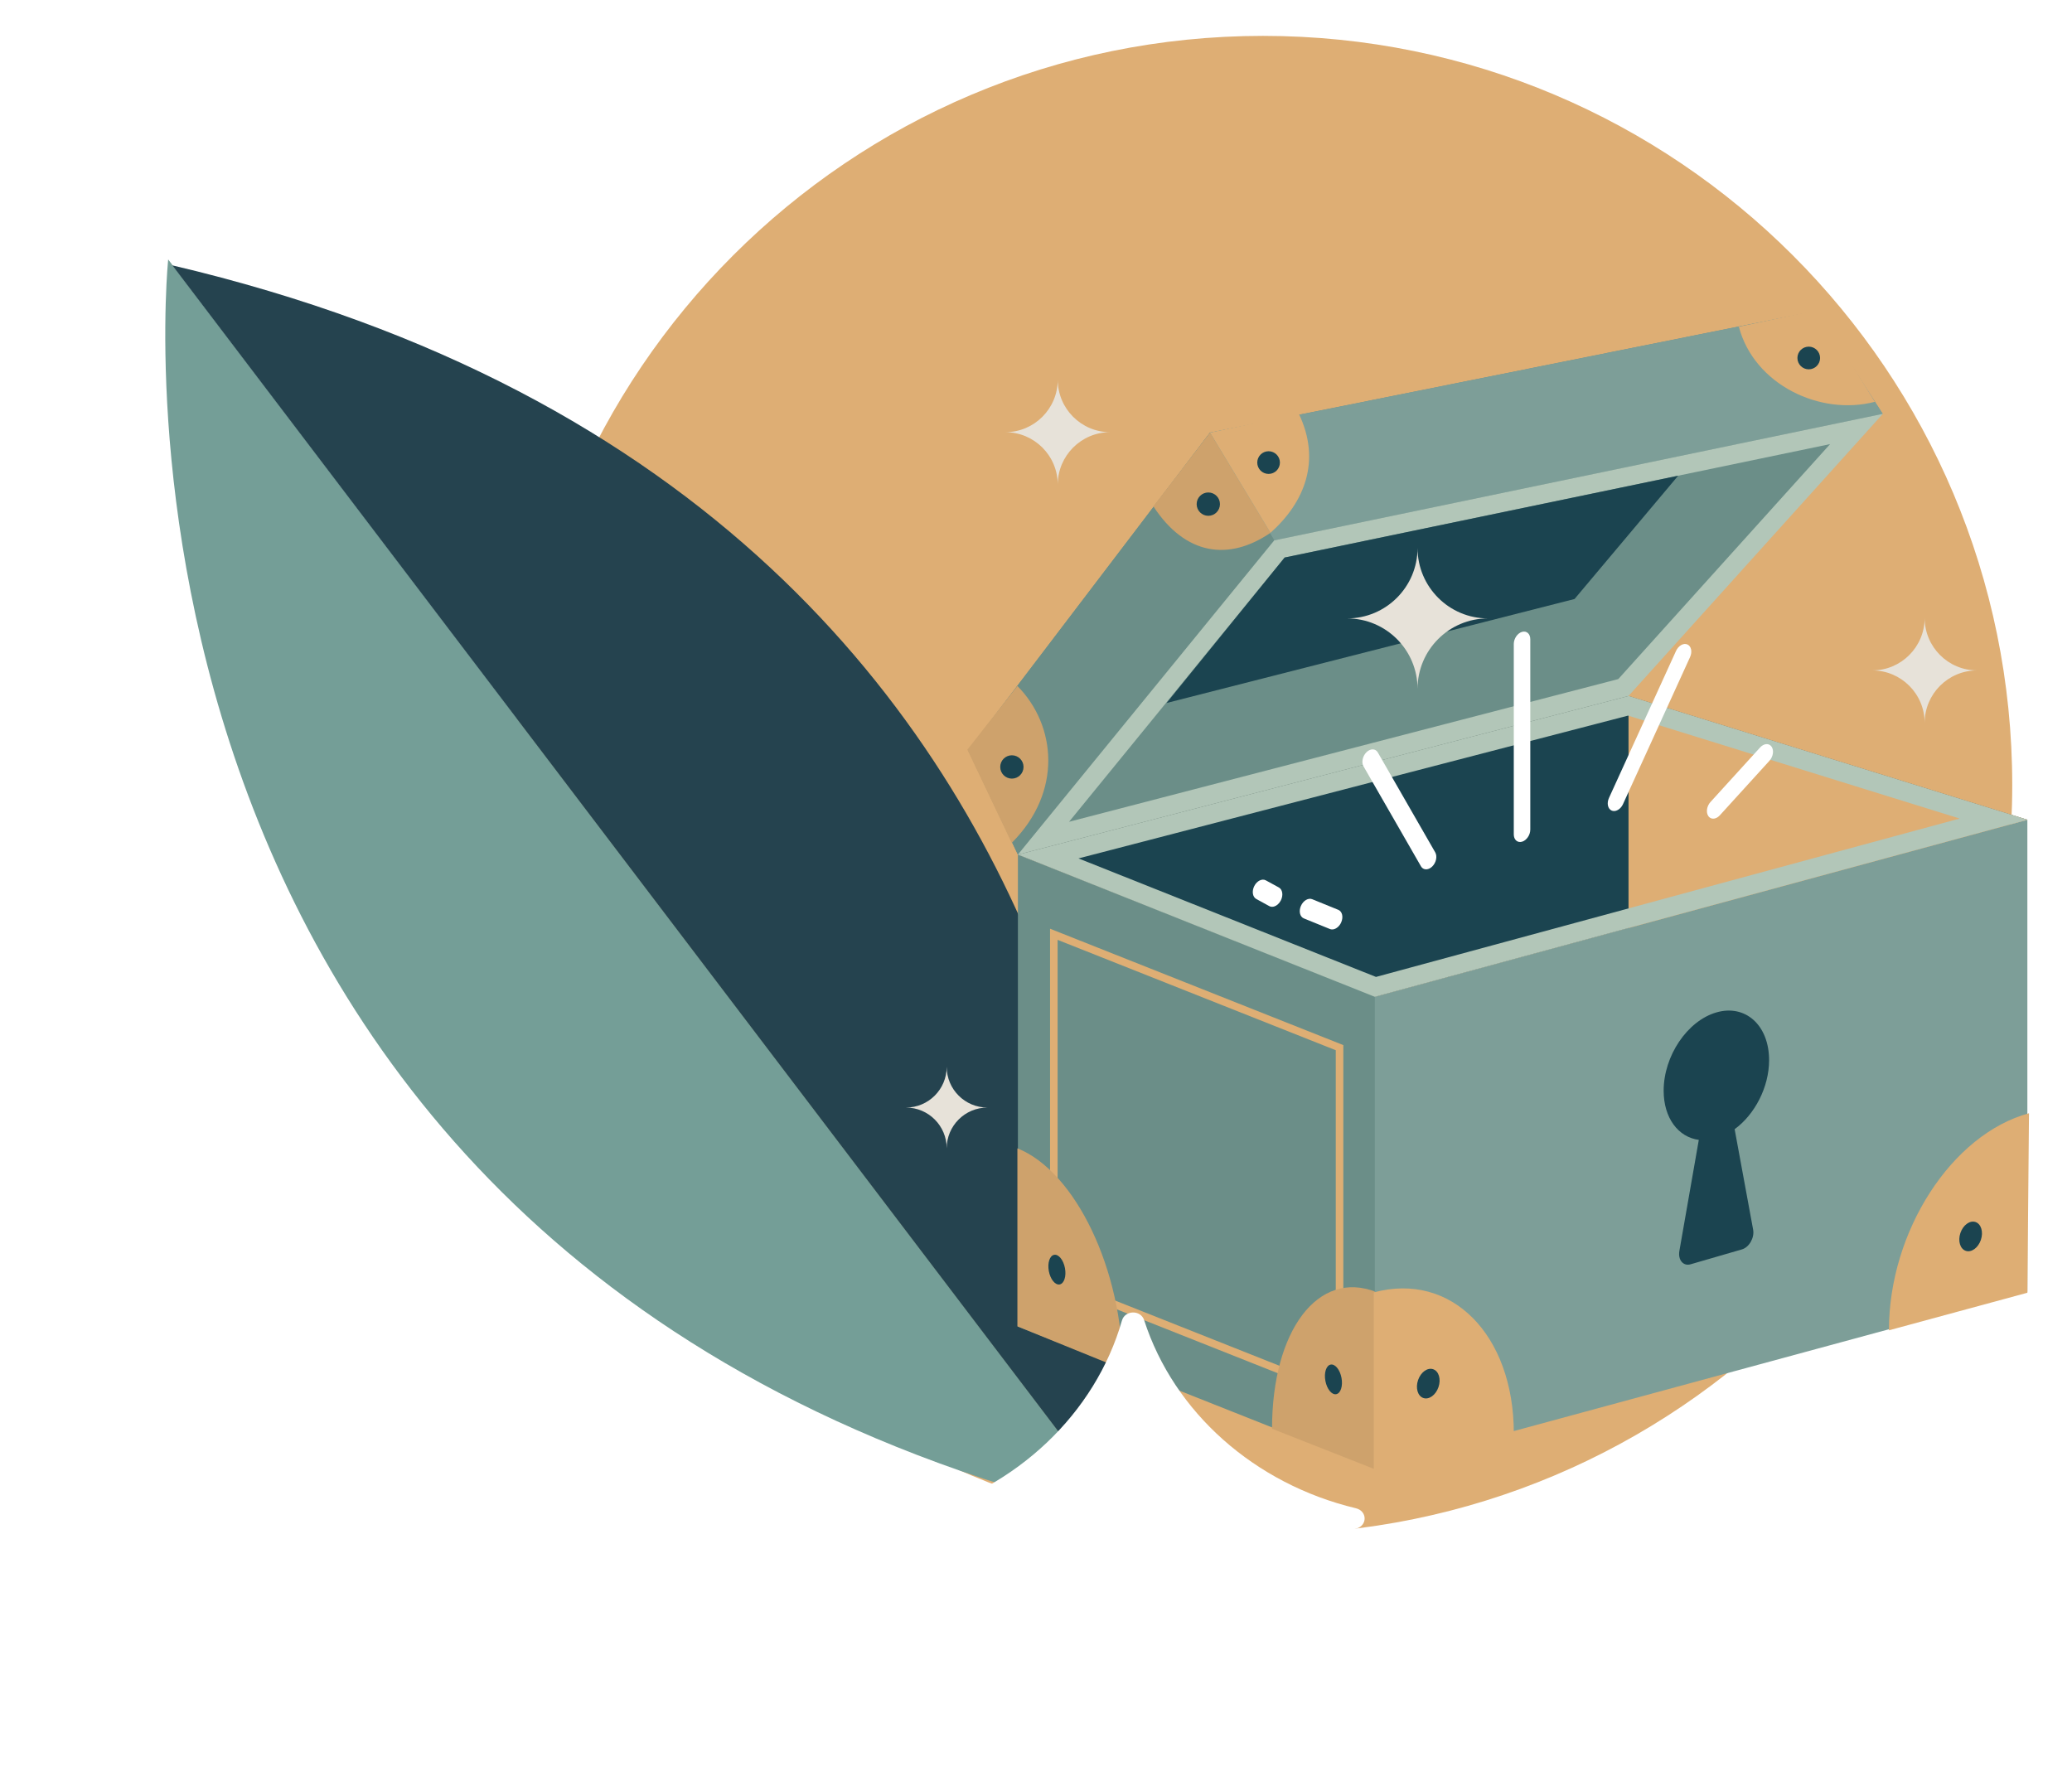 <svg width="231" height="198" viewBox="0 0 231 198" fill="none" xmlns="http://www.w3.org/2000/svg">
<g filter="url(#filter0_d_869_22)">
<path d="M140.807 167.062C186.94 167.062 224.338 129.664 224.338 83.531C224.338 37.398 186.94 0 140.807 0C94.675 0 57.277 37.398 57.277 83.531C57.277 129.664 94.675 167.062 140.807 167.062Z" fill="#DEAE74"/>
</g>
<g filter="url(#filter1_d_869_22)">
<path d="M18.751 24.928C18.751 24.928 6.968 137.466 125.399 165.3L18.751 24.928Z" fill="#749E97"/>
<path d="M125.863 165.957C125.863 165.957 137.646 53.419 19.216 25.586L125.863 165.957Z" fill="#25434F"/>
</g>
<g filter="url(#filter2_d_869_22)">
<path d="M174.277 63.627L181.073 73.577L209.862 42.125L202.493 30.741L174.277 63.627Z" fill="#6B8E88"/>
<path d="M113.482 91.284L107.951 79.649L134.902 44.233L202.543 30.658L175.54 62.784L181.558 73.594L113.482 91.284Z" fill="#6B8E88"/>
<path d="M226.024 87.398L181.558 73.594L113.482 91.284L153.277 107.139L226.024 87.398Z" fill="#1B4450"/>
<path d="M153.432 159.758L113.483 143.904V91.284L153.432 107.138V159.758Z" fill="#6B8E88"/>
<path d="M149.763 152.007L117.067 139.032V99.547L149.763 112.522V152.007ZM117.909 138.46L148.92 150.766V113.094L117.909 100.788V138.46Z" fill="#DEAE74"/>
<path d="M125.164 148.655C125.164 137.63 119.909 126.607 113.426 124.034V143.882L125.164 148.655Z" fill="#CEA26C"/>
<path d="M153.428 140.052C146.945 137.498 141.815 144.35 141.815 155.296L153.417 159.866L153.429 140.052H153.428Z" fill="#CEA26C"/>
<path d="M118.138 139.207C118.635 139.114 118.899 138.3 118.729 137.388C118.558 136.477 118.018 135.813 117.521 135.906C117.025 135.999 116.761 136.814 116.931 137.725C117.102 138.637 117.642 139.3 118.138 139.207Z" fill="#1B4450"/>
<path d="M148.97 151.444C149.466 151.351 149.73 150.537 149.56 149.625C149.389 148.714 148.849 148.05 148.353 148.143C147.856 148.236 147.592 149.05 147.763 149.962C147.933 150.873 148.473 151.537 148.97 151.444Z" fill="#1B4450"/>
<path d="M226.024 140.017L153.276 159.759V107.139L226.024 87.398V140.017Z" fill="#7D9E98"/>
<path d="M168.771 155.823C168.771 144.797 161.78 137.757 153.156 140.096V159.945L168.771 155.823Z" fill="#DEAE74"/>
<path d="M226.205 120.121C217.581 122.461 210.59 133.296 210.59 144.321L226.025 140.133L226.205 120.122V120.121Z" fill="#DEAE74"/>
<path d="M160.372 150.653C160.674 149.767 160.408 148.874 159.778 148.66C159.149 148.445 158.394 148.99 158.093 149.877C157.791 150.764 158.057 151.656 158.687 151.871C159.316 152.085 160.071 151.54 160.372 150.653Z" fill="#1B4450"/>
<path d="M220.84 134.243C221.141 133.356 220.875 132.463 220.245 132.249C219.616 132.034 218.861 132.58 218.56 133.466C218.259 134.353 218.525 135.246 219.154 135.46C219.784 135.675 220.538 135.13 220.84 134.243Z" fill="#1B4450"/>
<path d="M181.558 73.594V99.465L226.024 87.398L181.558 73.594Z" fill="#DEAE74"/>
<path d="M202.543 30.658L209.913 42.14L142.062 56.249L134.902 44.233L202.543 30.658Z" fill="#7D9E98"/>
<path d="M107.951 79.648L113.482 91.284L142.062 56.248L134.902 44.232L107.951 79.648Z" fill="#6B8E88"/>
<path d="M142.061 56.248L113.482 91.284L181.558 73.594L209.912 42.139L142.061 56.248ZM180.417 71.712L119.186 87.623L143.22 58.16L204.032 45.515L180.417 71.712Z" fill="#B2C6B8"/>
<path d="M181.558 73.594L113.482 91.284L153.278 107.139L226.024 87.398L181.558 73.595V73.594ZM120.238 91.707L181.507 75.786L218.477 87.263L153.404 104.921L120.238 91.708V91.707Z" fill="#B2C6B8"/>
<path d="M197.23 114.197C197.23 110.318 194.599 107.937 191.353 108.878C188.107 109.82 185.475 113.728 185.475 117.606C185.475 120.663 187.111 122.788 189.394 123.09L187.228 135.47C187.052 136.472 187.659 137.198 188.475 136.961L194.201 135.3C195.011 135.065 195.616 134 195.451 133.1L193.389 121.899C195.632 120.259 197.231 117.218 197.231 114.195L197.23 114.197Z" fill="#1B4450"/>
<path d="M113.425 72.481C117.766 76.877 118.479 84.286 112.794 89.977L107.847 79.583L113.425 72.48V72.481Z" fill="#CEA26C"/>
<path d="M112.811 82.811C113.528 82.811 114.11 82.228 114.11 81.51C114.11 80.792 113.528 80.21 112.811 80.21C112.093 80.21 111.512 80.792 111.512 81.51C111.512 82.228 112.093 82.811 112.811 82.811Z" fill="#1B4450"/>
<path d="M128.586 52.454C132.166 57.935 137.008 58.568 141.641 55.406L134.902 44.232L128.585 52.454H128.586Z" fill="#CEA26C"/>
<path d="M134.71 53.509C135.427 53.509 136.009 52.926 136.009 52.208C136.009 51.49 135.427 50.907 134.71 50.907C133.992 50.907 133.411 51.49 133.411 52.208C133.411 52.926 133.992 53.509 134.71 53.509Z" fill="#1B4450"/>
<path d="M159.212 92.892C158.894 92.984 158.586 92.881 158.415 92.583L152.014 81.443C151.759 80.999 151.908 80.292 152.348 79.864C152.789 79.436 153.351 79.449 153.607 79.892L160.008 91.032C160.263 91.476 160.113 92.183 159.673 92.611C159.528 92.752 159.369 92.846 159.212 92.892Z" fill="white"/>
<path d="M148.735 99.595C148.575 99.641 148.414 99.639 148.267 99.58L145.357 98.395C144.92 98.216 144.775 97.594 145.034 97.003C145.293 96.412 145.858 96.078 146.295 96.256L149.205 97.441C149.642 97.62 149.786 98.242 149.528 98.833C149.355 99.225 149.049 99.504 148.735 99.595Z" fill="white"/>
<path d="M142.043 97.072C141.858 97.125 141.672 97.114 141.51 97.026L140.056 96.23C139.642 96.003 139.545 95.355 139.839 94.781C140.134 94.207 140.708 93.926 141.122 94.153L142.577 94.948C142.991 95.175 143.088 95.823 142.793 96.398C142.614 96.747 142.33 96.988 142.043 97.072Z" fill="white"/>
<path d="M180.161 86.394C179.995 86.442 179.828 86.438 179.677 86.372C179.245 86.182 179.111 85.553 179.379 84.966L186.855 68.573C187.123 67.986 187.69 67.664 188.122 67.853C188.554 68.043 188.687 68.672 188.42 69.259L180.944 85.652C180.769 86.034 180.469 86.303 180.161 86.393V86.394Z" fill="white"/>
<path d="M191.22 87.242C190.927 87.327 190.638 87.246 190.46 86.992C190.172 86.582 190.278 85.876 190.698 85.415L196.227 79.339C196.646 78.878 197.219 78.837 197.506 79.247C197.793 79.658 197.687 80.363 197.267 80.824L191.739 86.901C191.579 87.075 191.398 87.19 191.219 87.242H191.22Z" fill="white"/>
<path d="M169.686 89.846C169.178 89.993 168.766 89.628 168.766 89.029V67.802C168.766 67.203 169.178 66.597 169.686 66.45C170.195 66.302 170.607 66.668 170.607 67.267V88.494C170.607 89.093 170.195 89.698 169.686 89.846Z" fill="white"/>
<path d="M187.094 49.038L175.541 62.784L130.06 74.379L143.22 58.161L187.094 49.038Z" fill="#1B4450"/>
<path d="M144.799 42.125C147.326 47.395 145.431 52.032 141.641 55.405L134.902 44.232L144.798 42.124L144.799 42.125Z" fill="#DEAE74"/>
<path d="M141.43 48.839C142.128 48.839 142.693 48.273 142.693 47.574C142.693 46.876 142.128 46.31 141.43 46.31C140.733 46.31 140.167 46.876 140.167 47.574C140.167 48.273 140.733 48.839 141.43 48.839Z" fill="#1B4450"/>
<path d="M209.021 40.799C202.924 42.398 195.548 38.878 193.86 32.427L202.703 30.53L209.021 40.799Z" fill="#DEAE74"/>
<path d="M201.651 37.178C202.348 37.178 202.914 36.612 202.914 35.913C202.914 35.215 202.348 34.649 201.651 34.649C200.953 34.649 200.388 35.215 200.388 35.913C200.388 36.612 200.953 37.178 201.651 37.178Z" fill="#1B4450"/>
<path d="M158.037 57.093C158.037 61.432 154.524 64.95 150.189 64.95C154.524 64.95 158.037 68.467 158.037 72.807C158.037 68.467 161.551 64.95 165.885 64.95C161.551 64.95 158.037 61.432 158.037 57.093Z" fill="#E7E2D9"/>
<path d="M214.573 64.892C214.573 68.125 211.955 70.747 208.725 70.747C211.955 70.747 214.573 73.368 214.573 76.602C214.573 73.368 217.191 70.747 220.421 70.747C217.191 70.747 214.573 68.125 214.573 64.892Z" fill="#E7E2D9"/>
<path d="M117.925 38.33C117.925 41.564 115.307 44.185 112.077 44.185C115.307 44.185 117.925 46.807 117.925 50.04C117.925 46.807 120.543 44.185 123.773 44.185C120.543 44.185 117.925 41.564 117.925 38.33Z" fill="#E7E2D9"/>
<path d="M105.544 114.938C105.544 117.45 103.51 119.486 101.002 119.486C103.511 119.486 105.544 121.522 105.544 124.033C105.544 121.521 107.578 119.486 110.086 119.486C107.577 119.486 105.544 117.449 105.544 114.938Z" fill="#E7E2D9"/>
</g>
<g filter="url(#filter3_d_869_22)">
<path d="M125.083 143.231C122.105 153.609 113.376 161.889 102.174 164.961C100.905 165.31 100.931 166.927 102.211 167.233C113.507 169.938 122.501 177.929 125.817 188.204C126.192 189.368 127.953 189.34 128.291 188.164C131.269 177.786 139.998 169.505 151.2 166.434C152.469 166.085 152.443 164.468 151.163 164.162C139.867 161.457 130.873 153.466 127.557 143.191C127.182 142.026 125.42 142.055 125.083 143.231Z" fill="white"/>
</g>
<defs>
<filter id="filter0_d_869_22" x="53.277" y="0" width="175.062" height="175.062" filterUnits="userSpaceOnUse" color-interpolation-filters="sRGB">
<feFlood flood-opacity="0" result="BackgroundImageFix"/>
<feOffset dy="4"/>
<feGaussianBlur stdDeviation="2"/>
<feComposite in2="hardAlpha" operator="out"/>
<feColorMatrix type="matrix" values="0 0 0 0 0 0 0 0 0 0 0 0 0 0 0 0 0 0 0.25 0"/>
<feBlend mode="normal" in2="BackgroundImageFix" result="effect1_dropShadow_869_22"/>
<feBlend mode="normal" in="SourceGraphic" in2="effect1_dropShadow_869_22" result="shape"/>
</filter>
<filter id="filter1_d_869_22" x="14.427" y="24.927" width="115.761" height="149.029" filterUnits="userSpaceOnUse" color-interpolation-filters="sRGB">
<feFlood flood-opacity="0" result="BackgroundImageFix"/>
<feOffset dy="4"/>
<feGaussianBlur stdDeviation="2"/>
<feComposite in2="hardAlpha" operator="out"/>
<feColorMatrix type="matrix" values="0 0 0 0 0 0 0 0 0 0 0 0 0 0 0 0 0 0 0.25 0"/>
<feBlend mode="normal" in2="BackgroundImageFix" result="effect1_dropShadow_869_22"/>
<feBlend mode="normal" in="SourceGraphic" in2="effect1_dropShadow_869_22" result="shape"/>
</filter>
<filter id="filter2_d_869_22" x="97.002" y="30.53" width="133.203" height="137.414" filterUnits="userSpaceOnUse" color-interpolation-filters="sRGB">
<feFlood flood-opacity="0" result="BackgroundImageFix"/>
<feOffset dy="4"/>
<feGaussianBlur stdDeviation="2"/>
<feComposite in2="hardAlpha" operator="out"/>
<feColorMatrix type="matrix" values="0 0 0 0 0 0 0 0 0 0 0 0 0 0 0 0 0 0 0.25 0"/>
<feBlend mode="normal" in2="BackgroundImageFix" result="effect1_dropShadow_869_22"/>
<feBlend mode="normal" in="SourceGraphic" in2="effect1_dropShadow_869_22" result="shape"/>
</filter>
<filter id="filter3_d_869_22" x="97.237" y="142.333" width="58.901" height="54.728" filterUnits="userSpaceOnUse" color-interpolation-filters="sRGB">
<feFlood flood-opacity="0" result="BackgroundImageFix"/>
<feOffset dy="4"/>
<feGaussianBlur stdDeviation="2"/>
<feComposite in2="hardAlpha" operator="out"/>
<feColorMatrix type="matrix" values="0 0 0 0 0 0 0 0 0 0 0 0 0 0 0 0 0 0 0.25 0"/>
<feBlend mode="normal" in2="BackgroundImageFix" result="effect1_dropShadow_869_22"/>
<feBlend mode="normal" in="SourceGraphic" in2="effect1_dropShadow_869_22" result="shape"/>
</filter>
</defs>
</svg>

